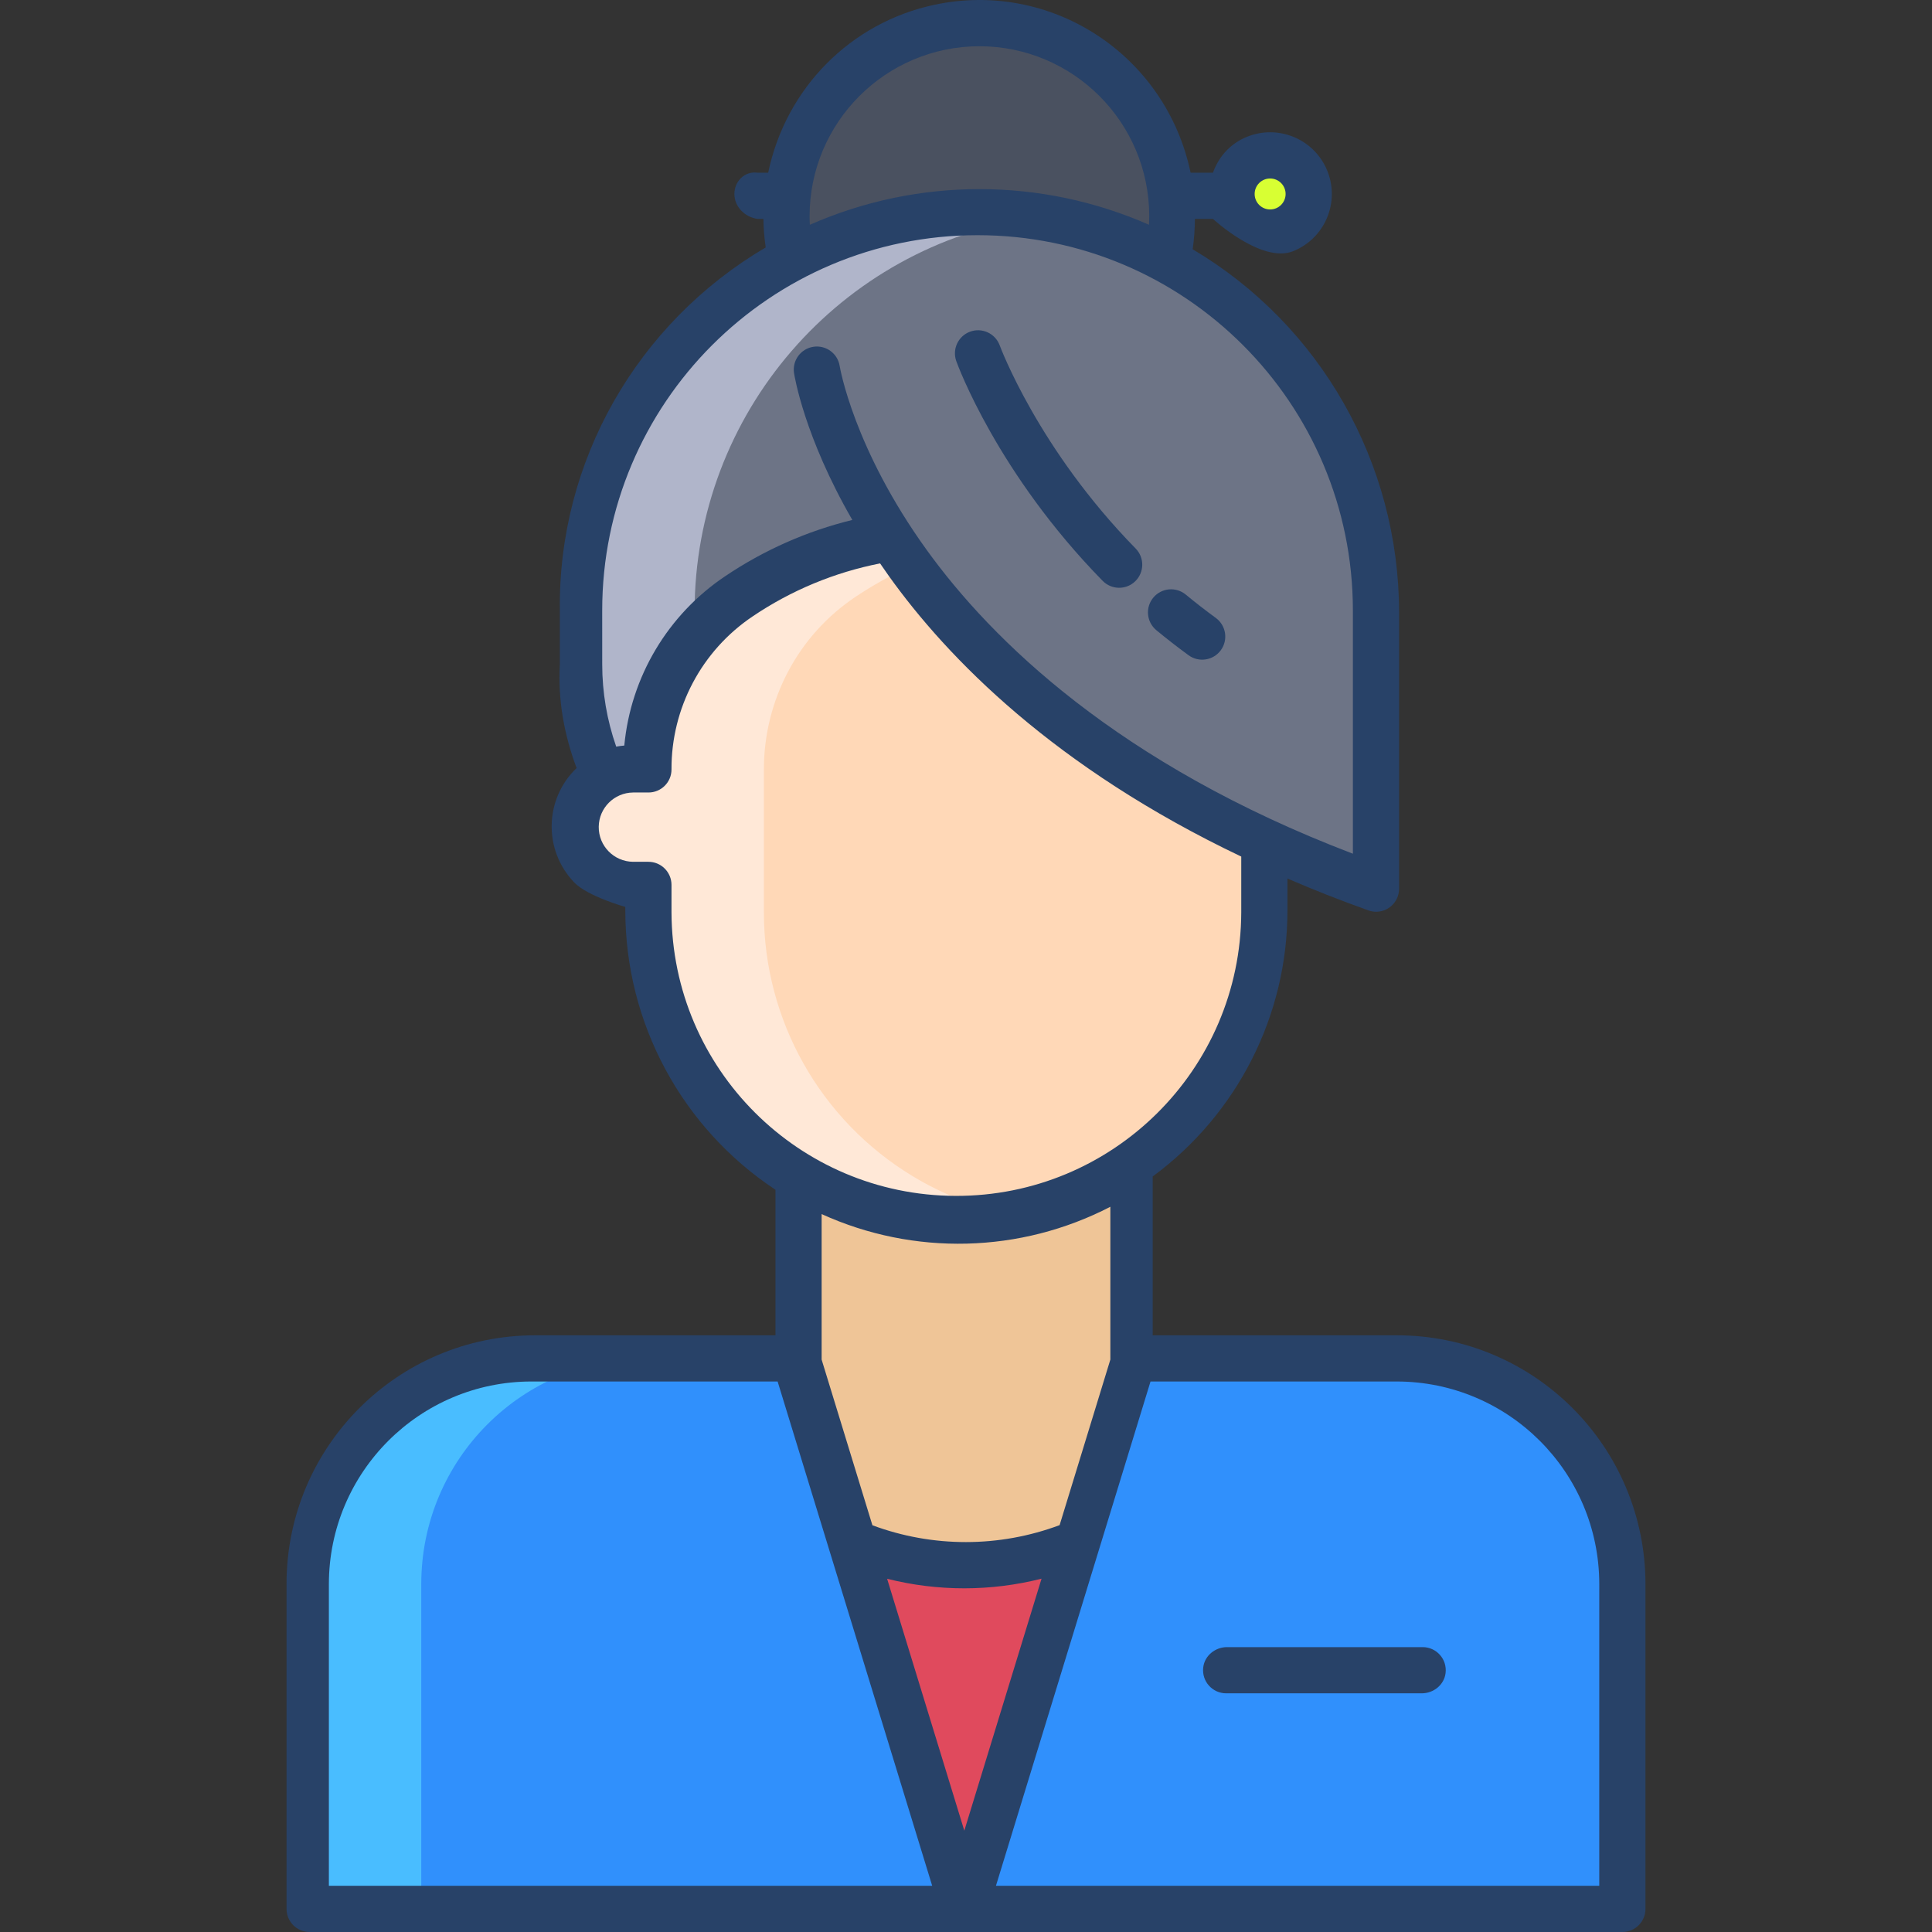 <?xml version="1.0" encoding="utf-8"?>
<!-- Generator: Adobe Illustrator 24.1.2, SVG Export Plug-In . SVG Version: 6.00 Build 0)  -->
<svg version="1.1" id="Layer_1" xmlns="http://www.w3.org/2000/svg" xmlns:xlink="http://www.w3.org/1999/xlink" x="0px" y="0px"
	 width="150px" height="150px" viewBox="0 0 150 150" style="enable-background:new 0 0 150 150;" xml:space="preserve">
<rect x="0" y="0" width="150" height="150" fill="#333333" stroke="none"/>
<style type="text/css">
	.st0{fill:#3090FC;}
	.st1{fill:#6D7486;}
	.st2{fill:#D8FF33;}
	.st3{fill:#FFD8B7;}
	.st4{fill:#4A5160;}
	.st5{fill:#EFC597;}
	.st6{fill:#E04A5D;}
	.st7{fill:#B0B5CA;}
	.st8{fill:#FFE8D7;}
	.st9{fill:#49BDFF;}
	.st10{fill:#284268;}
</style>
<g>
	<path class="st0" d="M108.442,105.466H87.925l-13.025,42.741h51.06v-25.25c0-9.66-7.831-17.491-17.491-17.491H108.442z"/>
	<path class="st1" d="M69.044,41.701l-0.006,0.006c-4.211,0.645-8.226,2.219-11.754,4.606c-2.199,1.474-3.997,3.473-5.23,5.816
		c-1.234,2.346-1.878,4.956-1.877,7.607h-1.198c-0.762-0.002-1.512,0.192-2.179,0.562c-1.211-2.721-1.837-5.666-1.838-8.644v-4.166
		c-0.006-17.086,13.839-30.943,30.924-30.949c17.085-0.006,30.94,13.84,30.946,30.927c0,0.007,0,0.015,0,0.022v21.439
		c-3.114-1.103-6.012-2.276-8.694-3.518C82.486,58.209,73.808,49.057,69.044,41.701L69.044,41.701z"/>
	<path class="st2" d="M98.469,12.213c1.683-0.001,3.043,1.386,2.997,3.08c-0.042,1.564-1.345,2.868-2.909,2.912
		c-1.694,0.048-3.082-1.311-3.083-2.994v-0.003C95.474,13.554,96.815,12.213,98.469,12.213L98.469,12.213z"/>
	<path class="st3" d="M98.2,65.398l-0.036,0.075v5.381c0.001,13.209-10.703,23.918-23.908,23.919
		C61.05,94.774,50.343,84.067,50.342,70.858c0-0.002,0-0.003,0-0.005v-2.151h-1.196c-2.934,0.001-5.211-2.818-4.268-5.897
		c0.566-1.849,2.332-3.07,4.266-3.07h0.002h1.196c-0.001-2.645,0.642-5.251,1.873-7.591c1.231-2.338,3.024-4.333,5.219-5.805
		c3.521-2.382,7.527-3.953,11.729-4.597l0.006-0.006C73.922,49.078,82.582,58.212,98.2,65.398L98.2,65.398z"/>
	<path class="st4" d="M90.922,15.059c0.066,0.569,0.099,1.142,0.099,1.716c0.001,1.014-0.101,2.025-0.305,3.019l-0.155,0.296
		c-9.104-4.832-20.015-4.817-29.106,0.039l-0.027-0.054c-0.243-1.083-0.366-2.19-0.365-3.3c0-0.573,0.032-1.146,0.099-1.716
		C62.109,6.841,69.54,0.947,77.758,1.895C84.671,2.692,90.124,8.145,90.922,15.059z"/>
	<path class="st5" d="M88.002,105.577v0.248l-4.279,13.958l-0.024-0.009c-5.564,2.343-11.837,2.346-17.403,0.009l-0.021-0.009
		l-4.276-13.949v-14.52c8.063,4.883,18.239,4.586,26.003-0.759V105.577z"/>
	<path class="st6" d="M83.593,119.786l-8.725,28.466l-8.727-28.475l0.021,0.009c5.568,2.337,11.842,2.334,17.407-0.009
		L83.593,119.786z"/>
	<path class="st0" d="M61.776,105.466H41.232c-9.66,0-17.491,7.831-17.491,17.491v25.25h51.06L61.776,105.466z"/>
	<path class="st7" d="M53.928,47.488c-0.005-15.357,11.259-28.391,26.454-30.612C78.898,16.659,77.4,16.55,75.9,16.55
		c-17.086,0.001-30.936,13.852-30.938,30.938v4.166c0.001,2.978,0.627,5.923,1.838,8.644c0.666-0.37,1.417-0.564,2.179-0.562h1.199
		c-0.001-2.65,0.643-5.261,1.877-7.607c0.526-0.991,1.154-1.925,1.874-2.785L53.928,47.488z"/>
	<path class="st8" d="M70.851,91.314c-7.164-4.34-11.54-12.096-11.543-20.46V59.737c-0.001-2.645,0.643-5.251,1.877-7.591
		c1.233-2.338,3.031-4.333,5.231-5.805c1.369-0.915,2.811-1.717,4.312-2.396c-0.545-0.75-1.051-1.486-1.518-2.207l-0.006,0.006
		c-4.211,0.644-8.226,2.214-11.755,4.597c-2.199,1.471-3.997,3.466-5.231,5.805c-1.234,2.341-1.878,4.946-1.877,7.591h-1.199
		c-2.862-0.001-5.099,2.669-4.347,5.649c0.497,1.969,2.316,3.317,4.347,3.317h0h1.199v2.151
		c0.004,13.215,10.742,23.924,23.983,23.92c1.499,0,2.995-0.141,4.468-0.421C75.985,93.824,73.294,92.794,70.851,91.314
		L70.851,91.314z"/>
	<path class="st9" d="M50.198,105.466h-8.967c-9.66,0-17.491,7.831-17.491,17.491v25.25h8.967v-25.223
		C32.708,113.309,40.538,105.466,50.198,105.466z"/>
	<g>
		<path class="st10" d="M89.779,48.929c0.812,0.671,1.653,1.325,2.5,1.943c0.8,0.584,1.922,0.409,2.506-0.391
			c0.584-0.8,0.409-1.922-0.391-2.506c-0.79-0.577-1.574-1.186-2.331-1.811c-0.764-0.631-1.894-0.523-2.525,0.24
			S89.015,48.298,89.779,48.929L89.779,48.929L89.779,48.929z"/>
		<path class="st10" d="M85.61,45.097c0.693,0.707,1.829,0.719,2.536,0.026c0.707-0.693,0.719-1.829,0.026-2.536
			C80.61,34.87,77.657,26.925,77.614,26.805c-0.348-0.927-1.381-1.398-2.309-1.05c-0.912,0.342-1.384,1.348-1.065,2.268
			C74.367,28.376,77.451,36.773,85.61,45.097L85.61,45.097z"/>
		<path class="st10" d="M108.479,103.673H89.496V91.341c6.582-4.855,10.461-12.513,10.461-20.65V68.21
			c1.992,0.859,4.084,1.688,6.293,2.476c0.927,0.33,1.945-0.159,2.273-1.093c0.067-0.192,0.102-0.394,0.102-0.598v-21.44
			c-0.007-11.595-6.102-22.321-16.027-28.202c0.113-0.781,0.171-1.569,0.175-2.358h1.4c0,0,3.781,3.495,6.234,2.505
			c2.452-0.99,3.637-3.781,2.647-6.234s-3.781-3.637-6.234-2.647c-1.205,0.487-2.16,1.442-2.647,2.789h-1.734
			C90.503,4.209,81.59-1.563,72.533,0.374c-6.462,1.382-11.511,6.43-12.893,13.035h-0.829c-0.99-0.142-1.793,0.661-1.793,1.651
			s0.803,1.793,1.793,1.936h0.459c0.005,0.646,0.065,1.433,0.179,2.214c-9.994,5.881-16.133,16.608-15.982,28.204v4.167
			c-0.16,2.749,0.334,5.476,1.3,8.05c-2.504,2.398-2.59,6.371-0.192,8.874c1.044,1.09,3.974,1.908,3.974,1.908v0.288
			c0.004,8.722,4.382,16.86,11.657,21.671v11.301H41.519c-10.639,0.012-19.261,8.638-19.273,19.282v25.249
			c0,0.992,0.803,1.796,1.793,1.796l0,0h101.922c0.99,0,1.793-0.804,1.793-1.796l0,0v-25.222
			C127.742,112.323,119.119,103.685,108.479,103.673L108.479,103.673z M98.612,13.858c0.664,0,1.202,0.538,1.202,1.202
			s-0.538,1.202-1.202,1.202c-0.664,0-1.202-0.538-1.202-1.202c0,0,0,0,0,0C97.41,14.396,97.948,13.858,98.612,13.858z M76.042,3.59
			c7.278,0.008,13.177,5.906,13.185,13.185c0,0.226-0.006,0.451-0.017,0.676c-8.39-3.691-17.944-3.691-26.334,0
			c-0.011-0.225-0.019-0.448-0.019-0.675C62.865,9.497,68.764,3.599,76.042,3.59z M46.755,47.412
			C46.749,31.318,59.791,18.266,75.886,18.26s29.146,13.036,29.152,29.131c0,0.007,0,0.015,0,0.022v18.869
			C86.786,59.322,76.987,49.683,71.94,42.685c-5.663-7.852-6.729-14.157-6.748-14.273c-0.157-0.978-1.077-1.643-2.055-1.486
			c-0.968,0.156-1.631,1.059-1.49,2.029c0.036,0.236,0.793,4.943,4.527,11.413c-3.528,0.864-6.875,2.346-9.885,4.378
			c-4.446,2.984-7.316,7.808-7.819,13.139c-0.21,0.017-0.42,0.045-0.628,0.084c-0.72-2.054-1.087-4.215-1.086-6.391L46.755,47.412z
			 M52.135,70.843v-2.14c0-0.99-0.803-1.793-1.793-1.793h-1.191c-1.488-0.016-2.681-1.233-2.665-2.718
			c0.015-1.464,1.2-2.646,2.665-2.662h1.195c0.988,0,1.789-0.8,1.789-1.786c-0.023-4.765,2.34-9.225,6.298-11.886
			c2.989-2.02,6.355-3.419,9.897-4.115c0.22,0.323,0.445,0.648,0.68,0.976c4.585,6.411,12.885,14.893,27.361,21.785v4.339
			c-0.045,12.198-9.983,22.051-22.199,22.006C62.02,92.805,52.18,82.978,52.135,70.843L52.135,70.843z M86.208,93.693v11.864
			l-3.94,12.854c-4.686,1.75-9.845,1.754-14.534,0.011l-3.943-12.865V94.261C70.956,97.519,79.219,97.31,86.208,93.693
			L86.208,93.693z M25.534,146.413v-23.432c0.01-8.679,7.043-15.712,15.722-15.722h19.118l12.001,39.154H25.534z M68.875,122.575
			c3.936,0.992,8.056,0.989,11.99-0.007l-5.996,19.564L68.875,122.575z M124.166,146.413H77.325l12.001-39.154h19.119
			c8.679,0.01,15.712,7.043,15.722,15.722L124.166,146.413z"/>
		<path class="st10" d="M110.455,127.882H95.267c-0.917,0-1.737,0.659-1.848,1.569c-0.132,1.091,0.715,2.018,1.78,2.018l15.187,0
			c0.917,0,1.737-0.659,1.848-1.569C112.367,128.81,111.519,127.882,110.455,127.882z"/>
	</g>
</g>
</svg>
